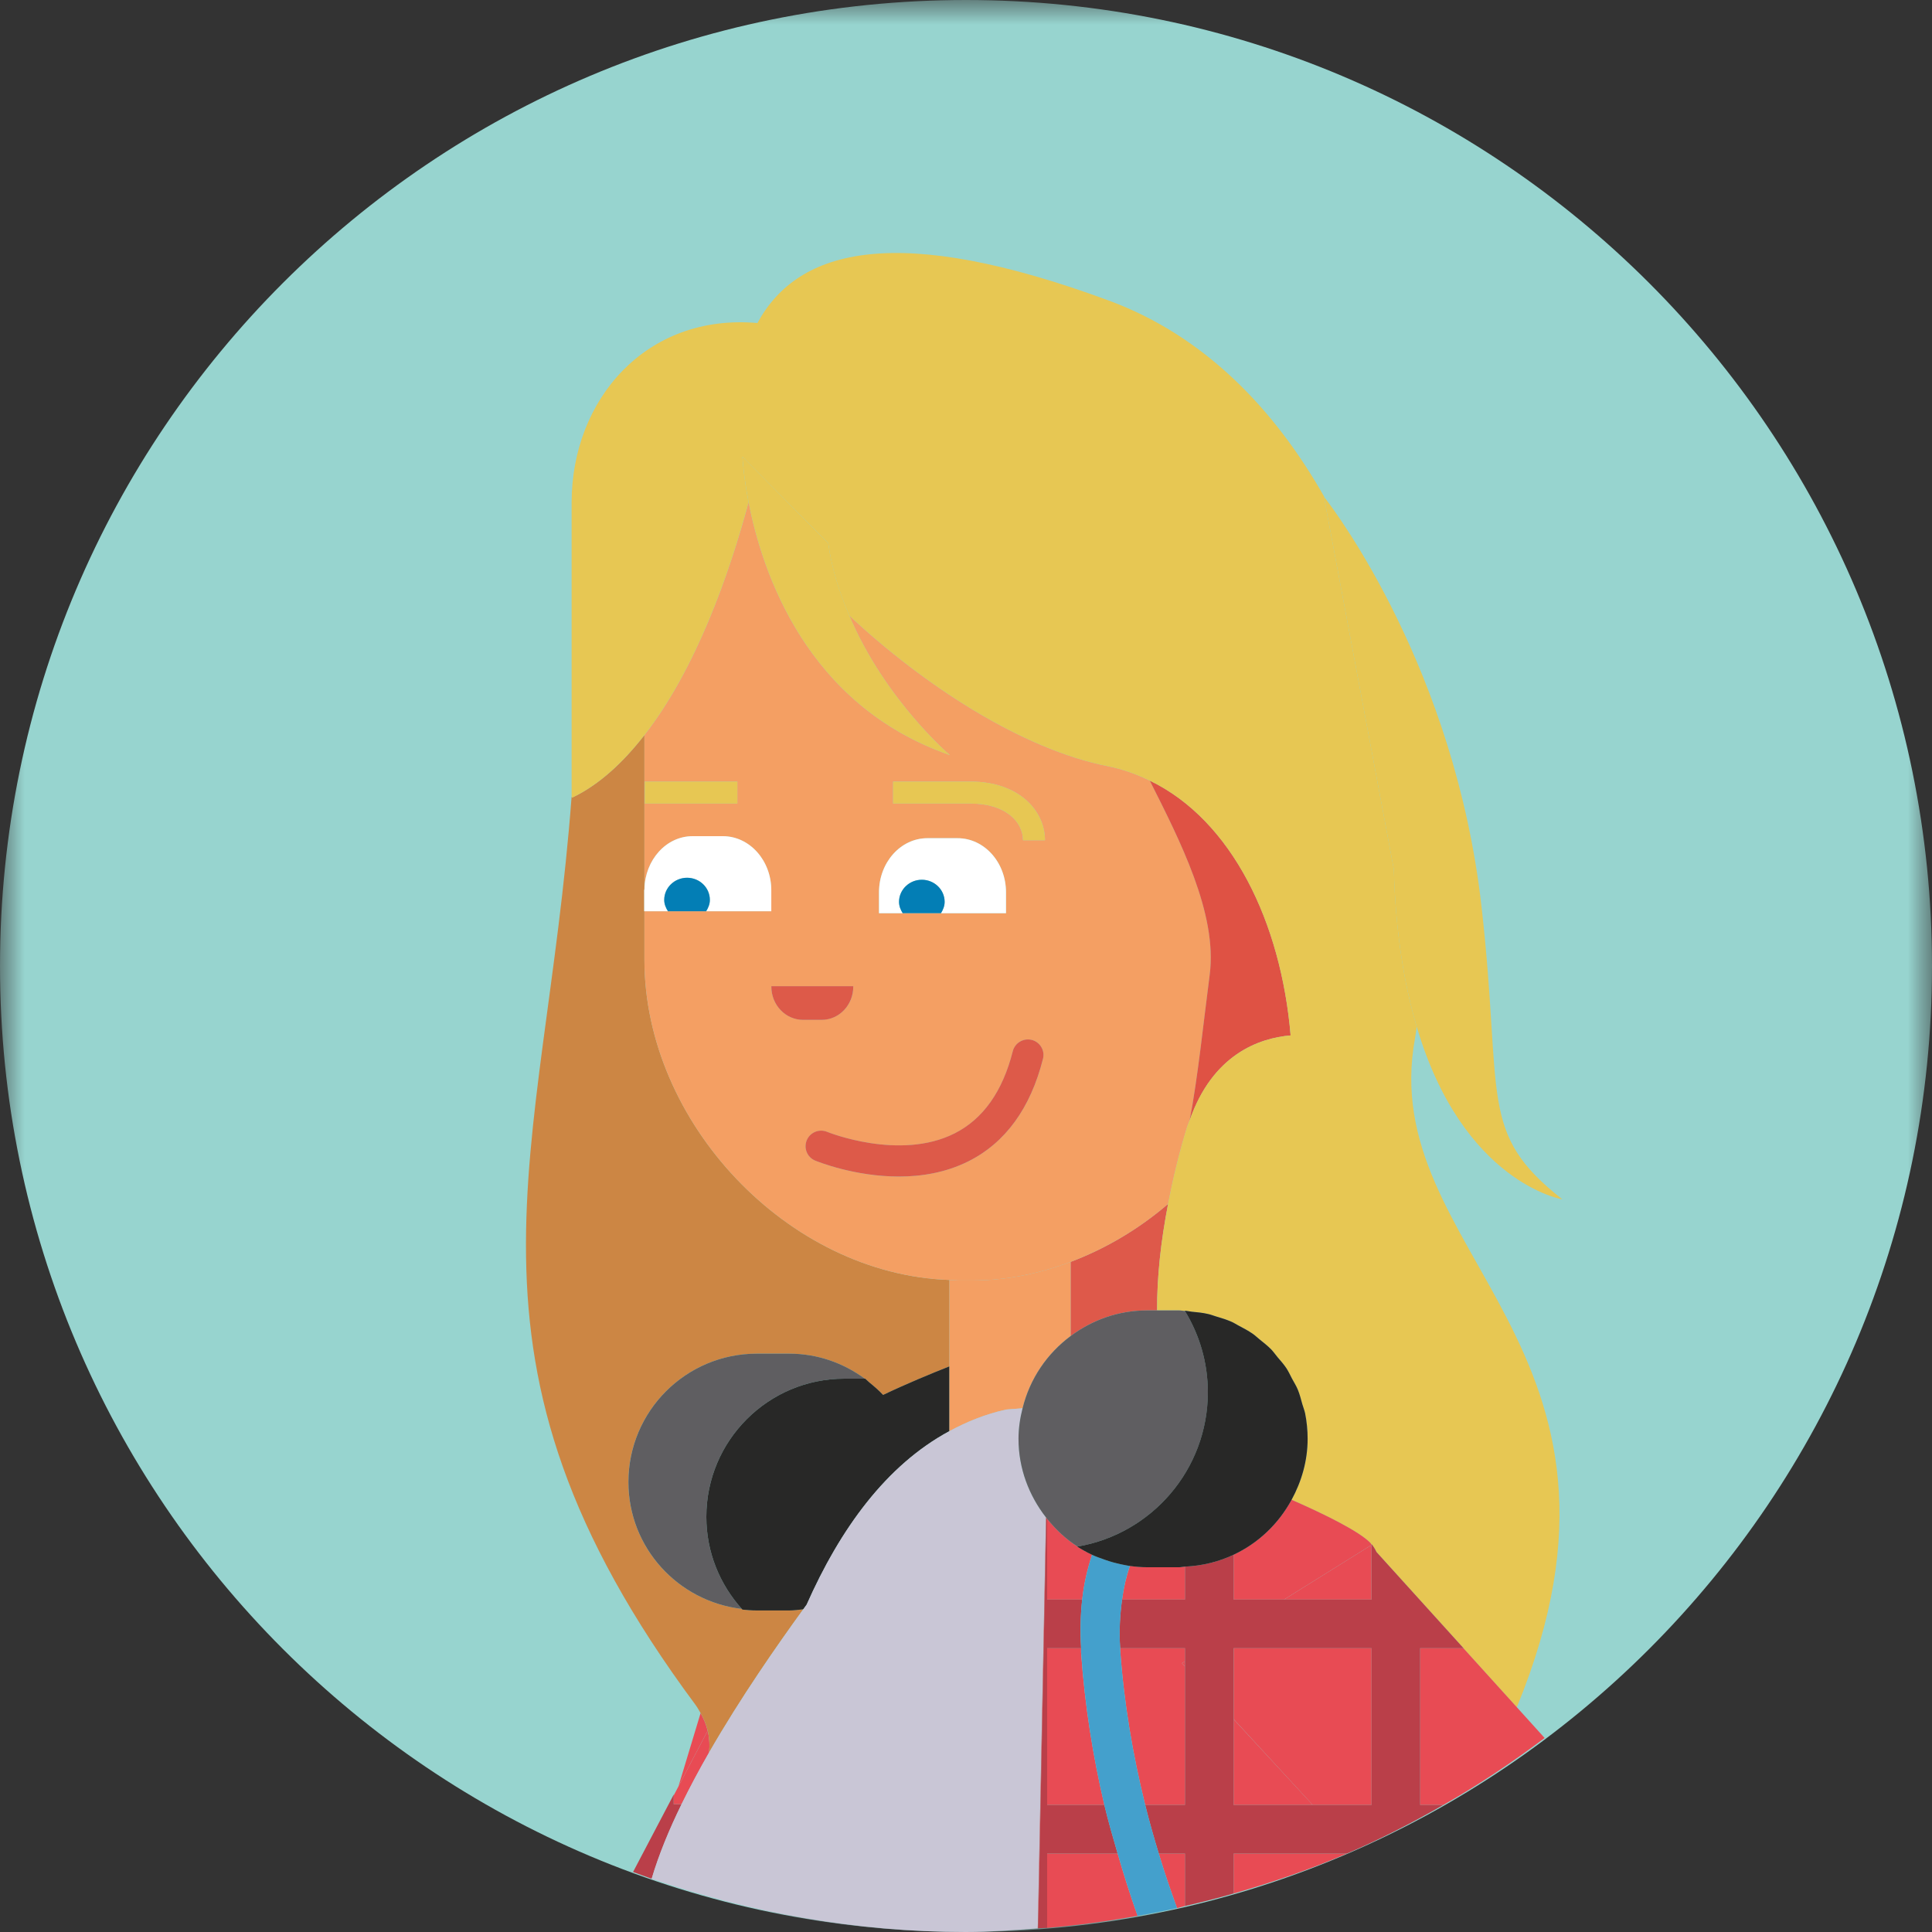 <?xml version="1.0" encoding="UTF-8"?>
<svg width="40px" height="40px" viewBox="0 0 40 40" version="1.1" xmlns="http://www.w3.org/2000/svg" xmlns:xlink="http://www.w3.org/1999/xlink">
    <rect x="0" y="0" width="40" height="40" fill="#333333" stroke="none"/>
    <!-- Generator: Sketch 56.2 (81672) - https://sketch.com -->
    <title>02_Avatar</title>
    <desc>Created with Sketch.</desc>
    <defs>
        <polygon id="path-1" points="0 0 40 0 40 40 0 40"></polygon>
    </defs>
    <g id="Page-1" stroke="none" stroke-width="1" fill="none" fill-rule="evenodd">
        <g id="02_Avatar">
            <g id="Group-3">
                <mask id="mask-2" fill="white">
                    <use xlink:href="#path-1"></use>
                </mask>
                <g id="Clip-2"></g>
                <path d="M40,20 C40,31.046 31.046,40 20,40 C8.955,40 -0,31.046 -0,20 C-0,8.954 8.955,0 20,0 C31.046,0 40,8.954 40,20" id="Fill-1" fill="#97D4CF" mask="url(#mask-2)"></path>
            </g>
            <path d="M14.505,35.468 L14.047,36.984 L14.651,35.833 C14.623,35.712 14.574,35.591 14.505,35.468" id="Fill-4" fill="#E84B54"></path>
            <path d="M14.11,37.355 C14.285,36.997 14.477,36.638 14.68,36.285 C14.696,36.136 14.688,35.985 14.652,35.832 L14.048,36.983 L13.948,37.173 L13.948,37.355 L14.11,37.355 Z" id="Fill-6" fill="#E84B54"></path>
            <path d="M13.946,37.16 L13.107,38.757 C13.235,38.804 13.363,38.853 13.492,38.898 C13.638,38.404 13.852,37.883 14.11,37.356 L13.948,37.356 L13.948,37.174 L13.948,37.148 L13.946,37.16 Z" id="Fill-8" fill="#BA3F49"></path>
            <path d="M14.68,36.285 C15.339,35.137 16.093,34.059 16.63,33.319 C16.534,33.329 16.439,33.343 16.34,33.343 L15.668,33.343 C15.567,33.343 15.467,33.335 15.368,33.325 C15.365,33.32 15.363,33.315 15.359,33.311 C14.038,33.156 13.01,32.046 13.01,30.684 C13.01,29.217 14.201,28.026 15.668,28.026 L16.34,28.026 C16.927,28.026 17.464,28.222 17.904,28.544 L17.912,28.544 C17.943,28.567 17.967,28.597 17.997,28.621 C18.096,28.701 18.191,28.783 18.278,28.875 C18.28,28.877 18.282,28.878 18.284,28.88 C18.765,28.651 19.276,28.439 19.657,28.289 L19.657,26.5 C16.308,26.386 13.342,23.234 13.342,19.872 L13.342,18.866 L13.338,18.866 L13.338,18.859 L13.338,18.432 C13.338,18.425 13.342,18.419 13.342,18.411 L13.342,15.219 C12.907,15.777 12.415,16.242 11.847,16.514 L11.835,16.498 L11.835,16.488 C11.267,24.064 9.032,28.066 14.399,35.296 C14.441,35.354 14.473,35.411 14.505,35.468 C14.575,35.59 14.623,35.712 14.652,35.832 C14.688,35.985 14.696,36.136 14.68,36.285" id="Fill-10" fill="#CC8644"></path>
            <path d="M17.998,28.621 C18.096,28.701 18.192,28.783 18.278,28.875 C18.191,28.783 18.097,28.701 17.998,28.621" id="Fill-12" fill="#5F5E61"></path>
            <path d="M14.624,31.404 C14.624,29.825 15.904,28.544 17.484,28.544 L17.904,28.544 C17.465,28.222 16.928,28.026 16.341,28.026 L15.669,28.026 C14.201,28.026 13.011,29.216 13.011,30.684 C13.011,32.046 14.039,33.156 15.359,33.311 C14.904,32.805 14.624,32.139 14.624,31.404" id="Fill-14" fill="#5F5E61"></path>
            <path d="M16.701,33.222 C17.394,31.657 18.346,30.337 19.657,29.63 L19.657,28.289 C19.276,28.439 18.765,28.651 18.284,28.88 C18.282,28.878 18.28,28.877 18.278,28.875 C18.192,28.783 18.096,28.701 17.998,28.621 C17.968,28.597 17.943,28.567 17.913,28.544 L17.904,28.544 L17.484,28.544 C15.904,28.544 14.624,29.825 14.624,31.404 C14.624,32.139 14.904,32.805 15.359,33.311 C15.363,33.315 15.365,33.32 15.369,33.325 C15.468,33.335 15.567,33.343 15.669,33.343 L16.341,33.343 C16.439,33.343 16.535,33.329 16.631,33.319 C16.653,33.287 16.679,33.252 16.701,33.222" id="Fill-16" fill="#282827"></path>
            <path d="M20.834,29.183 L21.171,29.157 C21.32,28.546 21.678,28.022 22.169,27.659 L22.169,26.124 C21.518,26.369 20.832,26.511 20.13,26.511 L19.843,26.511 C19.78,26.511 19.72,26.502 19.657,26.5 L19.657,28.289 L19.657,29.63 C20.021,29.433 20.41,29.275 20.834,29.183" id="Fill-18" fill="#F49F63"></path>
            <path d="M22.169,27.659 C22.61,27.331 23.151,27.131 23.744,27.131 L23.957,27.131 C23.953,26.447 24.032,25.71 24.184,24.926 C23.584,25.441 22.898,25.849 22.169,26.125 L22.169,27.659 Z" id="Fill-20" fill="#DE594A"></path>
            <path d="M18.61,24.36 C17.69,24.36 16.925,24.049 16.878,24.029 C16.714,23.962 16.635,23.774 16.704,23.609 C16.771,23.444 16.96,23.367 17.124,23.434 C17.139,23.44 18.628,24.039 19.763,23.467 C20.353,23.17 20.758,22.597 20.969,21.764 C21.013,21.591 21.19,21.487 21.361,21.53 C21.534,21.574 21.638,21.75 21.594,21.922 C21.336,22.946 20.815,23.66 20.049,24.045 C19.579,24.28 19.075,24.36 18.61,24.36 L18.61,24.36 Z M15.97,20.428 L15.97,20.418 L17.667,20.418 L17.667,20.428 C17.667,20.807 17.374,21.114 17.011,21.114 L16.627,21.114 C16.263,21.114 15.97,20.807 15.97,20.428 L15.97,20.428 Z M18.199,18.901 L18.199,18.474 C18.199,17.855 18.647,17.354 19.2,17.354 L19.362,17.354 L19.666,17.354 L19.826,17.354 C20.38,17.354 20.828,17.855 20.828,18.474 L20.828,18.901 L20.828,18.907 L19.666,18.907 L19.481,18.907 L19.362,18.907 L18.69,18.907 L18.199,18.907 L18.199,18.901 Z M18.491,16.182 L20.093,16.182 C21.105,16.182 21.635,16.793 21.635,17.396 L21.18,17.396 C21.18,17.031 20.84,16.637 20.093,16.637 L18.491,16.637 L18.491,16.182 Z M13.349,16.637 L15.266,16.637 L15.266,16.182 L13.349,16.182 L13.349,16.637 Z M20.13,26.511 C20.833,26.511 21.518,26.369 22.169,26.125 C22.899,25.849 23.584,25.441 24.184,24.926 C24.283,24.417 24.406,23.891 24.577,23.335 C24.592,23.284 24.613,23.245 24.63,23.197 C24.797,22.34 24.922,21.126 25.046,20.176 C25.21,18.915 24.422,17.391 23.805,16.162 C23.533,16.03 23.247,15.925 22.94,15.864 C21.161,15.513 19.123,14.185 17.583,12.744 C18.324,14.494 19.666,15.633 19.666,15.633 C16.7,14.604 15.782,11.854 15.499,10.397 C15.096,11.894 14.404,13.86 13.342,15.219 L13.342,18.411 C13.353,17.803 13.794,17.313 14.339,17.313 L14.502,17.313 L14.804,17.313 L14.966,17.313 C15.519,17.313 15.968,17.815 15.968,18.433 L15.968,18.859 L15.968,18.866 L14.804,18.866 L14.621,18.866 L14.502,18.866 L13.829,18.866 L13.342,18.866 L13.342,19.872 C13.342,23.235 16.308,26.386 19.657,26.5 C19.719,26.502 19.781,26.511 19.843,26.511 L20.13,26.511 Z" id="Fill-22" fill="#F49F63"></path>
            <path d="M17.666,20.428 L17.666,20.418 L15.97,20.418 L15.97,20.428 C15.97,20.807 16.264,21.115 16.627,21.115 L17.012,21.115 C17.373,21.115 17.666,20.807 17.666,20.428" id="Fill-24" fill="#DD5A49"></path>
            <path d="M20.049,24.044 C20.815,23.66 21.335,22.946 21.594,21.921 C21.638,21.749 21.533,21.574 21.361,21.53 C21.19,21.487 21.013,21.591 20.969,21.763 C20.758,22.597 20.353,23.169 19.763,23.466 C18.627,24.039 17.139,23.44 17.123,23.433 C16.959,23.366 16.771,23.444 16.703,23.608 C16.635,23.773 16.713,23.961 16.877,24.029 C16.925,24.048 17.69,24.359 18.61,24.359 C19.074,24.359 19.578,24.28 20.049,24.044" id="Fill-26" fill="#DD5A49"></path>
            <path d="M18.614,18.673 C18.614,18.42 18.826,18.215 19.086,18.215 C19.345,18.215 19.557,18.42 19.557,18.673 C19.557,18.761 19.525,18.838 19.481,18.907 L19.666,18.907 L20.828,18.907 L20.828,18.901 L20.828,18.474 C20.828,17.855 20.38,17.354 19.826,17.354 L19.666,17.354 L19.362,17.354 L19.2,17.354 C18.647,17.354 18.199,17.855 18.199,18.474 L18.199,18.901 L18.199,18.907 L18.69,18.907 C18.646,18.838 18.614,18.761 18.614,18.673" id="Fill-28" fill="#FFFFFF"></path>
            <path d="M19.085,18.214 C18.826,18.214 18.613,18.42 18.613,18.672 C18.613,18.76 18.646,18.837 18.689,18.906 L19.361,18.906 L19.482,18.906 C19.524,18.837 19.558,18.76 19.558,18.672 C19.558,18.42 19.346,18.214 19.085,18.214" id="Fill-30" fill="#037EB5"></path>
            <path d="M13.752,18.632 C13.752,18.378 13.966,18.173 14.226,18.173 C14.485,18.173 14.697,18.378 14.697,18.632 C14.697,18.719 14.665,18.796 14.62,18.866 L14.805,18.866 L15.969,18.866 L15.969,18.859 L15.969,18.432 C15.969,17.814 15.52,17.312 14.966,17.312 L14.805,17.312 L14.502,17.312 L14.339,17.312 C13.793,17.312 13.354,17.803 13.342,18.411 C13.342,18.419 13.338,18.425 13.338,18.432 L13.338,18.859 L13.338,18.866 L13.342,18.866 L13.829,18.866 C13.784,18.796 13.752,18.719 13.752,18.632" id="Fill-32" fill="#FFFFFF"></path>
            <path d="M14.225,18.173 C13.965,18.173 13.752,18.378 13.752,18.632 C13.752,18.719 13.785,18.796 13.829,18.866 L14.501,18.866 L14.621,18.866 C14.664,18.796 14.697,18.719 14.697,18.632 C14.697,18.378 14.485,18.173 14.225,18.173" id="Fill-34" fill="#037EB5"></path>
            <path d="M21.18,17.396 L21.635,17.396 C21.635,16.793 21.105,16.182 20.093,16.182 L18.491,16.182 L18.491,16.637 L20.093,16.637 C20.84,16.637 21.18,17.031 21.18,17.396" id="Fill-36" fill="#E7C753"></path>
            <polygon id="Fill-38" fill="#E7C753" points="13.349 16.637 15.266 16.637 15.266 16.182 13.349 16.182"></polygon>
            <path d="M25.046,20.176 C24.922,21.125 24.797,22.34 24.63,23.197 C25.107,21.83 26.067,21.492 26.721,21.437 C26.523,19.097 25.509,16.984 23.805,16.162 C24.422,17.391 25.209,18.914 25.046,20.176" id="Fill-40" fill="#DF5244"></path>
            <path d="M21.656,31.415 C21.304,30.964 21.087,30.405 21.087,29.789 C21.087,29.57 21.12,29.36 21.171,29.157 L20.834,29.183 C20.41,29.275 20.022,29.433 19.657,29.63 C18.345,30.337 17.394,31.657 16.701,33.222 C16.678,33.252 16.653,33.288 16.631,33.319 C16.094,34.06 15.34,35.137 14.68,36.285 C14.477,36.639 14.285,36.998 14.11,37.355 C13.852,37.882 13.638,38.403 13.492,38.897 C15.533,39.6 17.715,40 19.995,40 C20.498,40 20.992,39.961 21.486,39.925 C21.576,35.399 21.647,31.846 21.656,31.415" id="Fill-41" fill="#C9C6D6"></path>
            <path d="M11.847,16.514 C12.415,16.242 12.907,15.777 13.342,15.219 C14.404,13.859 15.096,11.894 15.498,10.396 C15.389,9.833 15.371,9.456 15.371,9.456 L17.148,11.247 C17.222,11.786 17.386,12.282 17.582,12.743 C19.122,14.184 21.16,15.513 22.94,15.864 C23.246,15.925 23.533,16.03 23.805,16.162 C25.508,16.984 26.522,19.097 26.721,21.437 C26.067,21.493 25.106,21.83 24.629,23.197 C24.613,23.245 24.592,23.284 24.576,23.335 C24.406,23.891 24.283,24.416 24.184,24.926 C24.033,25.709 23.953,26.446 23.957,27.13 L24.415,27.13 C24.456,27.13 24.493,27.14 24.534,27.142 C24.533,27.14 24.532,27.138 24.531,27.136 C24.579,27.139 24.624,27.152 24.673,27.157 C24.789,27.168 24.907,27.179 25.018,27.205 C25.072,27.218 25.12,27.238 25.173,27.253 C25.285,27.287 25.397,27.32 25.503,27.368 C25.552,27.39 25.596,27.419 25.644,27.444 C25.745,27.497 25.846,27.55 25.939,27.615 C25.988,27.649 26.029,27.69 26.075,27.727 C26.159,27.794 26.243,27.86 26.319,27.937 C26.367,27.986 26.405,28.043 26.449,28.096 C26.512,28.171 26.577,28.243 26.632,28.325 C26.678,28.394 26.712,28.471 26.751,28.545 C26.791,28.619 26.837,28.69 26.869,28.769 C26.91,28.867 26.935,28.971 26.964,29.074 C26.982,29.137 27.007,29.196 27.021,29.26 C27.055,29.431 27.074,29.608 27.074,29.789 C27.074,30.248 26.947,30.674 26.742,31.051 C27.485,31.379 28.136,31.707 28.372,31.943 C28.38,31.952 28.387,31.97 28.396,31.979 L28.396,31.968 C28.432,32.01 28.466,32.063 28.498,32.132 L30.301,34.124 L30.297,34.124 L31.404,35.347 C34.481,27.854 28.468,25.953 29.298,21.488 C29.312,21.415 29.32,21.333 29.331,21.258 C29.076,20.392 28.895,19.33 28.858,17.998 L27.41,10.282 C27.41,10.282 27.421,10.297 27.431,10.31 C26.39,8.465 24.932,6.952 22.96,6.224 C18.601,4.615 16.531,5.122 15.682,6.688 C13.374,6.484 11.835,8.279 11.835,10.402 L11.835,16.488 L11.835,16.498 L11.847,16.514 Z" id="Fill-42" fill="#E7C753"></path>
            <path d="M19.666,15.633 C19.666,15.633 18.324,14.493 17.583,12.743 C17.387,12.281 17.223,11.786 17.148,11.247 L15.372,9.456 C15.372,9.456 15.39,9.833 15.499,10.396 C15.782,11.854 16.7,14.604 19.666,15.633" id="Fill-43" fill="#E7C753"></path>
            <path d="M23.71,37.37 L24.535,37.37 L24.535,34.502 L24.471,34.434 L24.535,34.395 L24.535,34.124 L23.192,34.124 C23.192,34.135 23.191,34.143 23.192,34.153 C23.27,35.269 23.456,36.342 23.71,37.37" id="Fill-44" fill="#E84B54"></path>
            <path d="M22.307,32.02 C22.067,31.864 21.859,31.668 21.68,31.445 L21.68,33.117 L22.406,33.117 C22.443,32.788 22.513,32.478 22.61,32.191 C22.504,32.139 22.401,32.084 22.303,32.02 C22.304,32.02 22.306,32.02 22.307,32.02" id="Fill-45" fill="#E84B54"></path>
            <path d="M21.68,37.37 L22.865,37.37 C22.628,36.361 22.459,35.306 22.382,34.21 C22.38,34.18 22.384,34.154 22.383,34.124 L21.68,34.124 L21.68,37.37 Z" id="Fill-46" fill="#E84B54"></path>
            <polygon id="Fill-47" fill="#E84B54" points="25.541 35.595 25.541 37.37 27.18 37.37"></polygon>
            <path d="M25.541,38.377 L25.541,39.203 C26.343,38.972 27.128,38.702 27.884,38.377 L25.541,38.377 Z" id="Fill-48" fill="#E84B54"></path>
            <path d="M23.744,32.447 C23.625,32.447 23.509,32.436 23.393,32.421 C23.318,32.637 23.265,32.869 23.231,33.117 L24.535,33.117 L24.535,32.435 C24.495,32.437 24.457,32.447 24.416,32.447 L23.744,32.447 Z" id="Fill-49" fill="#E84B54"></path>
            <path d="M23.991,38.377 C24.107,38.762 24.235,39.136 24.369,39.505 C24.426,39.492 24.479,39.475 24.535,39.462 L24.535,38.377 L23.991,38.377 Z" id="Fill-50" fill="#E84B54"></path>
            <path d="M21.68,38.377 L21.68,39.915 C22.314,39.861 22.937,39.776 23.552,39.665 C23.404,39.246 23.266,38.817 23.14,38.377 L21.68,38.377 Z" id="Fill-51" fill="#E84B54"></path>
            <path d="M21.663,31.423 C21.66,31.421 21.658,31.418 21.656,31.415 C21.647,31.846 21.576,35.399 21.486,39.925 C21.488,39.924 21.491,39.924 21.493,39.924 C21.582,35.423 21.653,31.883 21.663,31.423" id="Fill-52" fill="#E84B54"></path>
            <path d="M25.541,32.188 L25.541,33.117 L26.584,33.117 L28.375,32 L28.395,32.022 L28.395,31.979 C28.387,31.969 28.381,31.951 28.372,31.943 C28.137,31.707 27.485,31.378 26.741,31.051 C26.471,31.547 26.055,31.947 25.541,32.188" id="Fill-53" fill="#E84B54"></path>
            <path d="M29.403,34.124 L29.403,37.37 L29.882,37.37 C30.614,36.953 31.31,36.486 31.98,35.983 L31.404,35.346 L30.298,34.124 L29.403,34.124 Z" id="Fill-54" fill="#E84B54"></path>
            <polygon id="Fill-55" fill="#E84B54" points="24.535 34.502 24.535 34.395 24.472 34.434"></polygon>
            <polygon id="Fill-56" fill="#E84B54" points="26.584 33.117 28.395 33.117 28.395 32.023 28.375 32"></polygon>
            <polygon id="Fill-57" fill="#E84B54" points="28.396 34.124 25.542 34.124 25.542 35.594 27.179 37.37 28.396 37.37"></polygon>
            <path d="M23.14,38.377 C23.044,38.044 22.946,37.713 22.865,37.37 L21.68,37.37 L21.68,34.124 L22.383,34.124 C22.363,33.77 22.37,33.434 22.406,33.117 L21.68,33.117 L21.68,31.445 C21.674,31.438 21.668,31.43 21.662,31.422 C21.653,31.882 21.581,35.423 21.493,39.924 C21.555,39.919 21.619,39.919 21.68,39.915 L21.68,38.377 L23.14,38.377 Z" id="Fill-58" fill="#BA3F49"></path>
            <path d="M27.179,37.37 L25.541,37.37 L25.541,35.595 L25.541,34.124 L28.396,34.124 L28.396,37.37 L27.179,37.37 Z M29.403,37.37 L29.403,34.124 L30.297,34.124 L30.301,34.124 L28.498,32.132 C28.466,32.063 28.432,32.01 28.396,31.968 L28.396,31.979 L28.396,32.023 L28.396,33.117 L26.583,33.117 L25.541,33.117 L25.541,32.188 C25.233,32.333 24.894,32.419 24.534,32.435 L24.534,33.117 L23.231,33.117 C23.188,33.431 23.167,33.761 23.192,34.124 L24.534,34.124 L24.534,34.395 L24.534,34.502 L24.534,37.37 L23.71,37.37 C23.795,37.712 23.89,38.046 23.991,38.377 L24.534,38.377 L24.534,39.462 C24.873,39.384 25.209,39.299 25.541,39.203 L25.541,38.377 L27.884,38.377 C28.574,38.081 29.237,37.739 29.882,37.37 L29.403,37.37 Z" id="Fill-59" fill="#BA3F49"></path>
            <path d="M23.71,37.37 C23.456,36.342 23.27,35.269 23.192,34.153 C23.191,34.143 23.192,34.135 23.192,34.124 C23.168,33.761 23.189,33.431 23.232,33.117 C23.265,32.869 23.317,32.637 23.393,32.421 C23.352,32.415 23.311,32.407 23.268,32.399 C23.218,32.39 23.172,32.378 23.123,32.367 C23.015,32.34 22.909,32.307 22.806,32.268 C22.759,32.25 22.712,32.235 22.668,32.215 C22.648,32.206 22.628,32.199 22.61,32.19 C22.514,32.479 22.442,32.787 22.405,33.117 C22.37,33.434 22.363,33.77 22.384,34.124 C22.384,34.154 22.381,34.18 22.383,34.21 C22.459,35.306 22.628,36.361 22.864,37.37 C22.945,37.714 23.044,38.044 23.14,38.377 C23.267,38.817 23.404,39.246 23.552,39.665 C23.826,39.617 24.099,39.565 24.369,39.505 C24.235,39.136 24.107,38.762 23.991,38.377 C23.89,38.046 23.796,37.712 23.71,37.37" id="Fill-60" fill="#44A0CC"></path>
            <path d="M22.169,27.659 C21.678,28.022 21.32,28.547 21.171,29.157 C21.119,29.361 21.087,29.571 21.087,29.789 C21.087,30.405 21.305,30.965 21.655,31.415 C21.657,31.418 21.66,31.421 21.663,31.423 C21.669,31.431 21.674,31.438 21.68,31.446 C21.858,31.668 22.067,31.865 22.308,32.02 C23.84,31.76 25.008,30.43 25.008,28.824 C25.008,28.207 24.832,27.634 24.534,27.143 C24.494,27.141 24.456,27.131 24.416,27.131 L23.957,27.131 L23.744,27.131 C23.151,27.131 22.61,27.331 22.169,27.659" id="Fill-61" fill="#5F5E61"></path>
            <path d="M26.075,27.727 C26.159,27.794 26.244,27.86 26.319,27.937 C26.244,27.86 26.159,27.794 26.075,27.727" id="Fill-62" fill="#5F5E61"></path>
            <path d="M26.449,28.096 C26.512,28.171 26.578,28.243 26.633,28.325 C26.578,28.243 26.512,28.171 26.449,28.096" id="Fill-63" fill="#5F5E61"></path>
            <path d="M26.964,29.074 C26.982,29.137 27.007,29.196 27.021,29.261 C27.007,29.196 26.982,29.137 26.964,29.074" id="Fill-64" fill="#5F5E61"></path>
            <path d="M25.018,27.206 C24.907,27.18 24.789,27.168 24.673,27.157 C24.789,27.168 24.907,27.18 25.018,27.206" id="Fill-65" fill="#5F5E61"></path>
            <path d="M26.752,28.545 C26.791,28.62 26.837,28.691 26.869,28.769 C26.837,28.691 26.791,28.62 26.752,28.545" id="Fill-66" fill="#5F5E61"></path>
            <path d="M25.173,27.253 C25.285,27.287 25.397,27.32 25.503,27.368 C25.397,27.32 25.285,27.287 25.173,27.253" id="Fill-67" fill="#5F5E61"></path>
            <path d="M25.644,27.444 C25.745,27.497 25.846,27.55 25.939,27.615 C25.846,27.55 25.746,27.497 25.644,27.444" id="Fill-68" fill="#5F5E61"></path>
            <path d="M22.806,32.268 C22.759,32.25 22.712,32.235 22.667,32.215 C22.712,32.235 22.759,32.25 22.806,32.268" id="Fill-69" fill="#5F5E61"></path>
            <path d="M23.268,32.399 C23.219,32.39 23.171,32.378 23.123,32.367 C23.171,32.378 23.218,32.39 23.268,32.399" id="Fill-70" fill="#5F5E61"></path>
            <path d="M25.007,28.824 C25.007,30.43 23.839,31.76 22.307,32.02 C22.306,32.02 22.304,32.021 22.303,32.021 C22.401,32.084 22.504,32.14 22.61,32.191 C22.628,32.199 22.648,32.207 22.667,32.216 C22.712,32.236 22.759,32.251 22.806,32.268 C22.908,32.307 23.014,32.341 23.123,32.367 C23.171,32.379 23.219,32.39 23.268,32.399 C23.31,32.407 23.351,32.416 23.393,32.422 C23.508,32.437 23.624,32.448 23.743,32.448 L24.415,32.448 C24.456,32.448 24.494,32.437 24.534,32.435 C24.894,32.419 25.233,32.334 25.541,32.189 C26.055,31.948 26.471,31.548 26.741,31.052 C26.946,30.675 27.073,30.249 27.073,29.789 C27.073,29.608 27.055,29.431 27.021,29.261 C27.007,29.196 26.982,29.137 26.964,29.074 C26.935,28.971 26.91,28.867 26.869,28.769 C26.837,28.691 26.791,28.62 26.751,28.545 C26.712,28.471 26.678,28.395 26.632,28.325 C26.577,28.243 26.512,28.171 26.448,28.096 C26.404,28.043 26.366,27.987 26.319,27.938 C26.243,27.861 26.158,27.795 26.074,27.727 C26.028,27.691 25.987,27.649 25.939,27.616 C25.846,27.551 25.744,27.498 25.644,27.445 C25.596,27.42 25.552,27.39 25.503,27.368 C25.397,27.321 25.285,27.287 25.173,27.254 C25.12,27.238 25.071,27.218 25.018,27.206 C24.906,27.179 24.789,27.168 24.673,27.157 C24.624,27.152 24.579,27.139 24.53,27.137 C24.531,27.138 24.532,27.141 24.533,27.143 C24.832,27.634 25.007,28.207 25.007,28.824" id="Fill-71" fill="#282827"></path>
            <path d="M28.858,17.998 C28.895,19.331 29.076,20.392 29.332,21.258 C30.288,24.496 32.347,24.831 32.347,24.831 C30.588,23.448 31.122,22.745 30.674,18.776 C30.122,13.872 27.654,10.597 27.431,10.31 C27.421,10.297 27.41,10.282 27.41,10.282 L28.858,17.998 Z" id="Fill-72" fill="#E7C753"></path>
        </g>
    </g>
</svg>